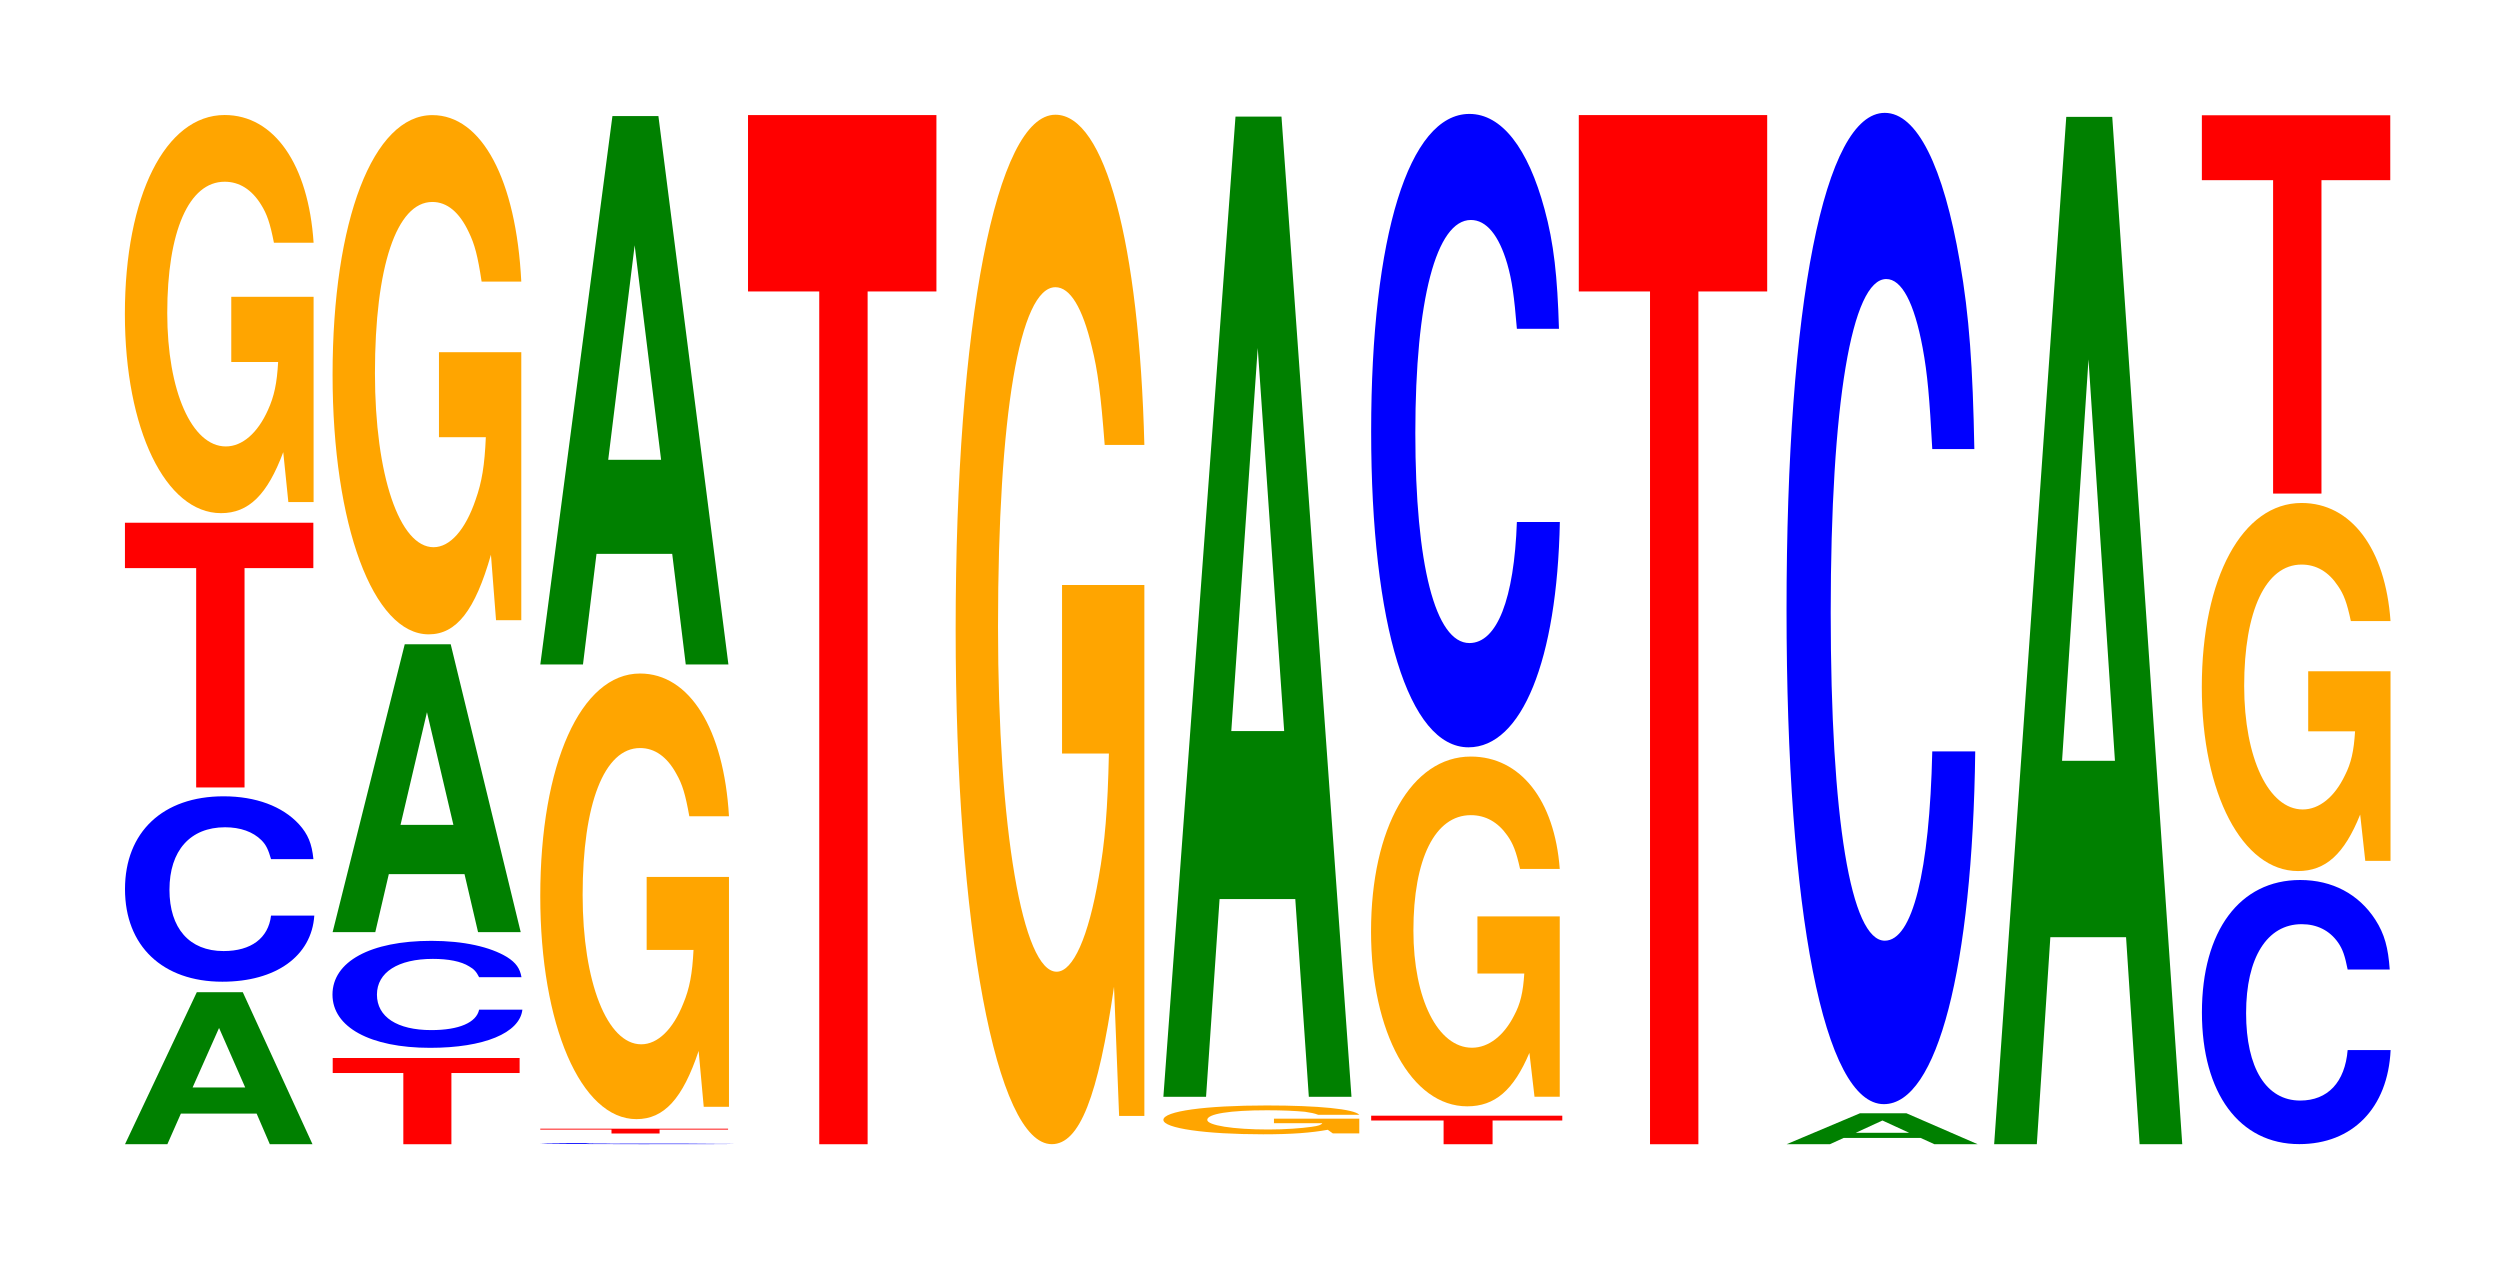 <?xml version="1.0" encoding="UTF-8"?>
<svg xmlns="http://www.w3.org/2000/svg" xmlns:xlink="http://www.w3.org/1999/xlink" width="130pt" height="66pt" viewBox="0 0 130 66" version="1.1">
<defs>
<g>
<symbol overflow="visible" id="glyph0-0">
<path style="stroke:none;" d="M 7.219 -1.594 L 7.906 0 L 10.125 0 L 6.5 -7.906 L 4.109 -7.906 L 0.375 0 L 2.578 0 L 3.281 -1.594 Z M 6.625 -2.953 L 3.891 -2.953 L 5.266 -6.047 Z M 6.625 -2.953 "/>
</symbol>
<symbol overflow="visible" id="glyph1-0">
<path style="stroke:none;" d="M 10.469 -6.078 C 10.391 -6.875 10.188 -7.375 9.719 -7.891 C 8.859 -8.828 7.469 -9.344 5.797 -9.344 C 2.641 -9.344 0.672 -7.484 0.672 -4.516 C 0.672 -1.562 2.625 0.297 5.734 0.297 C 8.516 0.297 10.375 -1.031 10.516 -3.141 L 8.266 -3.141 C 8.125 -1.969 7.234 -1.297 5.797 -1.297 C 4.016 -1.297 2.984 -2.484 2.984 -4.484 C 2.984 -6.516 4.062 -7.734 5.875 -7.734 C 6.672 -7.734 7.328 -7.5 7.766 -7.062 C 8.016 -6.812 8.125 -6.562 8.266 -6.078 Z M 10.469 -6.078 "/>
</symbol>
<symbol overflow="visible" id="glyph2-0">
<path style="stroke:none;" d="M 6.453 -11.406 L 10.031 -11.406 L 10.031 -13.766 L 0.234 -13.766 L 0.234 -11.406 L 3.938 -11.406 L 3.938 0 L 6.453 0 Z M 6.453 -11.406 "/>
</symbol>
<symbol overflow="visible" id="glyph3-0">
<path style="stroke:none;" d="M 10.422 -10.625 L 6.141 -10.625 L 6.141 -7.234 L 8.578 -7.234 C 8.516 -6.125 8.375 -5.453 8.047 -4.734 C 7.516 -3.547 6.719 -2.844 5.859 -2.844 C 4.094 -2.844 2.812 -5.719 2.812 -9.781 C 2.812 -14.031 3.938 -16.609 5.797 -16.609 C 6.562 -16.609 7.203 -16.203 7.688 -15.422 C 8 -14.922 8.156 -14.469 8.359 -13.438 L 10.422 -13.438 C 10.156 -17.5 8.375 -20.078 5.797 -20.078 C 2.719 -20.078 0.609 -15.875 0.609 -9.734 C 0.609 -3.734 2.719 0.625 5.609 0.625 C 7.047 0.625 8.016 -0.328 8.844 -2.547 L 9.109 0.047 L 10.422 0.047 Z M 10.422 -10.625 "/>
</symbol>
<symbol overflow="visible" id="glyph4-0">
<path style="stroke:none;" d="M 6.406 -3.703 L 9.953 -3.703 L 9.953 -4.484 L 0.234 -4.484 L 0.234 -3.703 L 3.906 -3.703 L 3.906 0 L 6.406 0 Z M 6.406 -3.703 "/>
</symbol>
<symbol overflow="visible" id="glyph5-0">
<path style="stroke:none;" d="M 10.5 -3.5 C 10.422 -3.953 10.219 -4.25 9.75 -4.547 C 8.875 -5.078 7.5 -5.391 5.812 -5.391 C 2.641 -5.391 0.672 -4.312 0.672 -2.594 C 0.672 -0.906 2.625 0.172 5.75 0.172 C 8.547 0.172 10.406 -0.594 10.547 -1.812 L 8.297 -1.812 C 8.156 -1.141 7.25 -0.75 5.812 -0.75 C 4.031 -0.75 2.984 -1.438 2.984 -2.594 C 2.984 -3.75 4.078 -4.453 5.891 -4.453 C 6.688 -4.453 7.359 -4.328 7.781 -4.062 C 8.031 -3.922 8.156 -3.781 8.297 -3.5 Z M 10.5 -3.5 "/>
</symbol>
<symbol overflow="visible" id="glyph6-0">
<path style="stroke:none;" d="M 7.234 -3.016 L 7.938 0 L 10.156 0 L 6.516 -14.969 L 4.125 -14.969 L 0.375 0 L 2.594 0 L 3.297 -3.016 Z M 6.656 -5.578 L 3.906 -5.578 L 5.281 -11.438 Z M 6.656 -5.578 "/>
</symbol>
<symbol overflow="visible" id="glyph7-0">
<path style="stroke:none;" d="M 10.422 -13.859 L 6.141 -13.859 L 6.141 -9.438 L 8.578 -9.438 C 8.516 -7.984 8.375 -7.109 8.047 -6.188 C 7.516 -4.625 6.719 -3.719 5.859 -3.719 C 4.094 -3.719 2.812 -7.453 2.812 -12.766 C 2.812 -18.312 3.938 -21.672 5.797 -21.672 C 6.562 -21.672 7.203 -21.141 7.688 -20.109 C 8 -19.469 8.156 -18.875 8.359 -17.531 L 10.422 -17.531 C 10.156 -22.828 8.375 -26.188 5.797 -26.188 C 2.719 -26.188 0.609 -20.719 0.609 -12.688 C 0.609 -4.875 2.719 0.812 5.609 0.812 C 7.047 0.812 8.016 -0.422 8.844 -3.328 L 9.109 0.078 L 10.422 0.078 Z M 10.422 -13.859 "/>
</symbol>
<symbol overflow="visible" id="glyph8-0">
<path style="stroke:none;" d="M 10.781 -0.047 C 10.688 -0.047 10.484 -0.047 10 -0.047 C 9.109 -0.062 7.688 -0.062 5.969 -0.062 C 2.719 -0.062 0.688 -0.047 0.688 -0.031 C 0.688 -0.016 2.703 0 5.906 0 C 8.766 0 10.672 0 10.828 -0.016 L 8.516 -0.016 C 8.375 -0.016 7.438 -0.016 5.969 -0.016 C 4.141 -0.016 3.062 -0.016 3.062 -0.031 C 3.062 -0.047 4.188 -0.047 6.047 -0.047 C 6.875 -0.047 7.547 -0.047 8 -0.047 C 8.25 -0.047 8.375 -0.047 8.516 -0.047 Z M 10.781 -0.047 "/>
</symbol>
<symbol overflow="visible" id="glyph9-0">
<path style="stroke:none;" d="M 6.438 -0.203 L 10 -0.203 L 10 -0.25 L 0.234 -0.25 L 0.234 -0.203 L 3.938 -0.203 L 3.938 0 L 6.438 0 Z M 6.438 -0.203 "/>
</symbol>
<symbol overflow="visible" id="glyph10-0">
<path style="stroke:none;" d="M 10.422 -11.891 L 6.141 -11.891 L 6.141 -8.094 L 8.578 -8.094 C 8.516 -6.859 8.375 -6.094 8.047 -5.312 C 7.516 -3.969 6.719 -3.188 5.859 -3.188 C 4.094 -3.188 2.812 -6.406 2.812 -10.953 C 2.812 -15.703 3.938 -18.594 5.797 -18.594 C 6.562 -18.594 7.203 -18.141 7.688 -17.25 C 8 -16.703 8.156 -16.188 8.359 -15.047 L 10.422 -15.047 C 10.156 -19.594 8.375 -22.469 5.797 -22.469 C 2.719 -22.469 0.609 -17.766 0.609 -10.891 C 0.609 -4.188 2.719 0.703 5.609 0.703 C 7.047 0.703 8.016 -0.359 8.844 -2.844 L 9.109 0.062 L 10.422 0.062 Z M 10.422 -11.891 "/>
</symbol>
<symbol overflow="visible" id="glyph11-0">
<path style="stroke:none;" d="M 7.234 -5.75 L 7.938 0 L 10.156 0 L 6.516 -28.516 L 4.125 -28.516 L 0.375 0 L 2.594 0 L 3.297 -5.75 Z M 6.656 -10.641 L 3.906 -10.641 L 5.281 -21.797 Z M 6.656 -10.641 "/>
</symbol>
<symbol overflow="visible" id="glyph12-0">
<path style="stroke:none;" d="M 6.453 -44.344 L 10.031 -44.344 L 10.031 -53.516 L 0.234 -53.516 L 0.234 -44.344 L 3.938 -44.344 L 3.938 0 L 6.453 0 Z M 6.453 -44.344 "/>
</symbol>
<symbol overflow="visible" id="glyph13-0">
<path style="stroke:none;" d="M 10.422 -27.469 L 6.141 -27.469 L 6.141 -18.703 L 8.578 -18.703 C 8.516 -15.828 8.375 -14.078 8.047 -12.266 C 7.516 -9.172 6.719 -7.359 5.859 -7.359 C 4.094 -7.359 2.812 -14.781 2.812 -25.297 C 2.812 -36.297 3.938 -42.953 5.797 -42.953 C 6.562 -42.953 7.203 -41.891 7.688 -39.859 C 8 -38.609 8.156 -37.406 8.359 -34.75 L 10.422 -34.75 C 10.156 -45.266 8.375 -51.922 5.797 -51.922 C 2.719 -51.922 0.609 -41.062 0.609 -25.156 C 0.609 -9.672 2.719 1.609 5.609 1.609 C 7.047 1.609 8.016 -0.844 8.844 -6.578 L 9.109 0.141 L 10.422 0.141 Z M 10.422 -27.469 "/>
</symbol>
<symbol overflow="visible" id="glyph14-0">
<path style="stroke:none;" d="M 10.516 0 C 10.438 0 10.234 0 9.766 0 C 8.891 0 7.516 0 5.828 0 C 2.656 0 0.672 0 0.672 0 C 0.672 0 2.641 0 5.766 0 C 8.562 0 10.422 0 10.562 0 L 8.312 0 C 8.172 0 7.266 0 5.828 0 C 4.047 0 2.984 0 2.984 0 C 2.984 0 4.094 0 5.906 0 C 6.703 0 7.375 0 7.797 0 C 8.047 0 8.172 0 8.312 0 Z M 10.516 0 "/>
</symbol>
<symbol overflow="visible" id="glyph15-0">
<path style="stroke:none;" d="M 10.828 -0.766 L 6.391 -0.766 L 6.391 -0.531 L 8.906 -0.531 C 8.844 -0.438 8.703 -0.391 8.359 -0.344 C 7.812 -0.266 6.984 -0.203 6.094 -0.203 C 4.25 -0.203 2.922 -0.422 2.922 -0.703 C 2.922 -1.016 4.094 -1.203 6.031 -1.203 C 6.828 -1.203 7.5 -1.172 8 -1.125 C 8.312 -1.078 8.484 -1.047 8.688 -0.969 L 10.828 -0.969 C 10.562 -1.266 8.703 -1.453 6.016 -1.453 C 2.812 -1.453 0.641 -1.156 0.641 -0.703 C 0.641 -0.266 2.828 0.047 5.828 0.047 C 7.328 0.047 8.328 -0.031 9.188 -0.188 L 9.453 0 L 10.828 0 Z M 10.828 -0.766 "/>
</symbol>
<symbol overflow="visible" id="glyph16-0">
<path style="stroke:none;" d="M 7.234 -10.281 L 7.938 0 L 10.156 0 L 6.516 -50.969 L 4.125 -50.969 L 0.375 0 L 2.594 0 L 3.297 -10.281 Z M 6.656 -19.016 L 3.906 -19.016 L 5.281 -38.938 Z M 6.656 -19.016 "/>
</symbol>
<symbol overflow="visible" id="glyph17-0">
<path style="stroke:none;" d="M 6.547 -1.234 L 10.172 -1.234 L 10.172 -1.484 L 0.234 -1.484 L 0.234 -1.234 L 4 -1.234 L 4 0 L 6.547 0 Z M 6.547 -1.234 "/>
</symbol>
<symbol overflow="visible" id="glyph18-0">
<path style="stroke:none;" d="M 10.422 -9.328 L 6.141 -9.328 L 6.141 -6.359 L 8.578 -6.359 C 8.516 -5.375 8.375 -4.781 8.047 -4.172 C 7.516 -3.125 6.719 -2.5 5.859 -2.5 C 4.094 -2.5 2.812 -5.016 2.812 -8.594 C 2.812 -12.328 3.938 -14.594 5.797 -14.594 C 6.562 -14.594 7.203 -14.234 7.688 -13.547 C 8 -13.109 8.156 -12.703 8.359 -11.797 L 10.422 -11.797 C 10.156 -15.375 8.375 -17.641 5.797 -17.641 C 2.719 -17.641 0.609 -13.938 0.609 -8.547 C 0.609 -3.281 2.719 0.547 5.609 0.547 C 7.047 0.547 8.016 -0.281 8.844 -2.234 L 9.109 0.047 L 10.422 0.047 Z M 10.422 -9.328 "/>
</symbol>
<symbol overflow="visible" id="glyph19-0">
<path style="stroke:none;" d="M 10.438 -20.781 C 10.359 -23.5 10.172 -25.234 9.688 -27 C 8.828 -30.188 7.453 -31.953 5.781 -31.953 C 2.641 -31.953 0.672 -25.609 0.672 -15.438 C 0.672 -5.344 2.625 0.984 5.734 0.984 C 8.5 0.984 10.344 -3.531 10.484 -10.734 L 8.25 -10.734 C 8.109 -6.734 7.219 -4.438 5.781 -4.438 C 4.016 -4.438 2.969 -8.5 2.969 -15.359 C 2.969 -22.297 4.062 -26.438 5.859 -26.438 C 6.656 -26.438 7.312 -25.656 7.75 -24.156 C 8 -23.281 8.109 -22.469 8.25 -20.781 Z M 10.438 -20.781 "/>
</symbol>
<symbol overflow="visible" id="glyph20-0">
<path style="stroke:none;" d="M 7.344 -0.328 L 8.062 0 L 10.312 0 L 6.609 -1.609 L 4.188 -1.609 L 0.375 0 L 2.625 0 L 3.344 -0.328 Z M 6.75 -0.594 L 3.969 -0.594 L 5.359 -1.234 Z M 6.75 -0.594 "/>
</symbol>
<symbol overflow="visible" id="glyph21-0">
<path style="stroke:none;" d="M 10.438 -32.516 C 10.359 -36.766 10.172 -39.469 9.688 -42.234 C 8.828 -47.234 7.453 -50 5.781 -50 C 2.641 -50 0.672 -40.078 0.672 -24.156 C 0.672 -8.359 2.625 1.547 5.734 1.547 C 8.5 1.547 10.344 -5.531 10.484 -16.797 L 8.25 -16.797 C 8.109 -10.531 7.219 -6.953 5.781 -6.953 C 4.016 -6.953 2.969 -13.297 2.969 -24.016 C 2.969 -34.875 4.062 -41.359 5.859 -41.359 C 6.656 -41.359 7.312 -40.141 7.75 -37.781 C 8 -36.438 8.109 -35.156 8.25 -32.516 Z M 10.438 -32.516 "/>
</symbol>
<symbol overflow="visible" id="glyph22-0">
<path style="stroke:none;" d="M 7.234 -10.766 L 7.938 0 L 10.156 0 L 6.516 -53.422 L 4.125 -53.422 L 0.375 0 L 2.594 0 L 3.297 -10.766 Z M 6.656 -19.938 L 3.906 -19.938 L 5.281 -40.812 Z M 6.656 -19.938 "/>
</symbol>
<symbol overflow="visible" id="glyph23-0">
<path style="stroke:none;" d="M 10.438 -8.672 C 10.359 -9.797 10.172 -10.516 9.688 -11.266 C 8.828 -12.594 7.453 -13.328 5.781 -13.328 C 2.641 -13.328 0.672 -10.688 0.672 -6.438 C 0.672 -2.234 2.625 0.406 5.734 0.406 C 8.5 0.406 10.344 -1.469 10.484 -4.484 L 8.25 -4.484 C 8.109 -2.812 7.219 -1.859 5.781 -1.859 C 4.016 -1.859 2.969 -3.547 2.969 -6.406 C 2.969 -9.297 4.062 -11.031 5.859 -11.031 C 6.656 -11.031 7.312 -10.703 7.75 -10.078 C 8 -9.719 8.109 -9.375 8.25 -8.672 Z M 10.438 -8.672 "/>
</symbol>
<symbol overflow="visible" id="glyph24-0">
<path style="stroke:none;" d="M 10.422 -9.812 L 6.141 -9.812 L 6.141 -6.688 L 8.578 -6.688 C 8.516 -5.656 8.375 -5.031 8.047 -4.391 C 7.516 -3.281 6.719 -2.625 5.859 -2.625 C 4.094 -2.625 2.812 -5.281 2.812 -9.047 C 2.812 -12.969 3.938 -15.359 5.797 -15.359 C 6.562 -15.359 7.203 -14.984 7.688 -14.25 C 8 -13.797 8.156 -13.375 8.359 -12.422 L 10.422 -12.422 C 10.156 -16.188 8.375 -18.562 5.797 -18.562 C 2.719 -18.562 0.609 -14.672 0.609 -8.984 C 0.609 -3.453 2.719 0.578 5.609 0.578 C 7.047 0.578 8.016 -0.297 8.844 -2.359 L 9.109 0.047 L 10.422 0.047 Z M 10.422 -9.812 "/>
</symbol>
<symbol overflow="visible" id="glyph25-0">
<path style="stroke:none;" d="M 6.453 -16.297 L 10.031 -16.297 L 10.031 -19.672 L 0.234 -19.672 L 0.234 -16.297 L 3.938 -16.297 L 3.938 0 L 6.453 0 Z M 6.453 -16.297 "/>
</symbol>
</g>
</defs>
<g id="surface1">
<g style="fill:rgb(0%,50.194%,0%);fill-opacity:1;">
  <use xlink:href="#glyph0-0" x="6.125" y="59.5"/>
</g>
<g style="fill:rgb(0%,0%,100%);fill-opacity:1;">
  <use xlink:href="#glyph1-0" x="5.828" y="50.752"/>
</g>
<g style="fill:rgb(100%,0%,0%);fill-opacity:1;">
  <use xlink:href="#glyph2-0" x="6.263" y="40.948"/>
</g>
<g style="fill:rgb(100%,64.647%,0%);fill-opacity:1;">
  <use xlink:href="#glyph3-0" x="5.885" y="26.059"/>
</g>
<g style="fill:rgb(100%,0%,0%);fill-opacity:1;">
  <use xlink:href="#glyph4-0" x="17.067" y="59.5"/>
</g>
<g style="fill:rgb(0%,0%,100%);fill-opacity:1;">
  <use xlink:href="#glyph5-0" x="16.617" y="54.315"/>
</g>
<g style="fill:rgb(0%,50.194%,0%);fill-opacity:1;">
  <use xlink:href="#glyph6-0" x="16.921" y="48.472"/>
</g>
<g style="fill:rgb(100%,64.647%,0%);fill-opacity:1;">
  <use xlink:href="#glyph7-0" x="16.685" y="32.174"/>
</g>
<g style="fill:rgb(0%,0%,100%);fill-opacity:1;">
  <use xlink:href="#glyph8-0" x="27.398" y="59.497"/>
</g>
<g style="fill:rgb(100%,0%,0%);fill-opacity:1;">
  <use xlink:href="#glyph9-0" x="27.86" y="58.942"/>
</g>
<g style="fill:rgb(100%,64.647%,0%);fill-opacity:1;">
  <use xlink:href="#glyph10-0" x="27.485" y="57.492"/>
</g>
<g style="fill:rgb(0%,50.194%,0%);fill-opacity:1;">
  <use xlink:href="#glyph11-0" x="27.721" y="34.552"/>
</g>
<g style="fill:rgb(100%,0%,0%);fill-opacity:1;">
  <use xlink:href="#glyph12-0" x="38.663" y="59.5"/>
</g>
<g style="fill:rgb(100%,64.647%,0%);fill-opacity:1;">
  <use xlink:href="#glyph13-0" x="49.085" y="57.888"/>
</g>
<g style="fill:rgb(0%,0%,100%);fill-opacity:1;">
  <use xlink:href="#glyph14-0" x="59.821" y="59.5"/>
</g>
<g style="fill:rgb(100%,64.647%,0%);fill-opacity:1;">
  <use xlink:href="#glyph15-0" x="59.855" y="58.937"/>
</g>
<g style="fill:rgb(0%,50.194%,0%);fill-opacity:1;">
  <use xlink:href="#glyph16-0" x="60.121" y="57.033"/>
</g>
<g style="fill:rgb(100%,0%,0%);fill-opacity:1;">
  <use xlink:href="#glyph17-0" x="71.067" y="59.5"/>
</g>
<g style="fill:rgb(100%,64.647%,0%);fill-opacity:1;">
  <use xlink:href="#glyph18-0" x="70.685" y="56.982"/>
</g>
<g style="fill:rgb(0%,0%,100%);fill-opacity:1;">
  <use xlink:href="#glyph19-0" x="70.628" y="37.877"/>
</g>
<g style="fill:rgb(100%,0%,0%);fill-opacity:1;">
  <use xlink:href="#glyph12-0" x="81.863" y="59.5"/>
</g>
<g style="fill:rgb(0%,50.194%,0%);fill-opacity:1;">
  <use xlink:href="#glyph20-0" x="92.528" y="59.5"/>
</g>
<g style="fill:rgb(0%,0%,100%);fill-opacity:1;">
  <use xlink:href="#glyph21-0" x="92.228" y="55.869"/>
</g>
<g style="fill:rgb(0%,50.194%,0%);fill-opacity:1;">
  <use xlink:href="#glyph22-0" x="103.321" y="59.5"/>
</g>
<g style="fill:rgb(0%,0%,100%);fill-opacity:1;">
  <use xlink:href="#glyph23-0" x="113.828" y="59.088"/>
</g>
<g style="fill:rgb(100%,64.647%,0%);fill-opacity:1;">
  <use xlink:href="#glyph24-0" x="113.885" y="44.717"/>
</g>
<g style="fill:rgb(100%,0%,0%);fill-opacity:1;">
  <use xlink:href="#glyph25-0" x="114.263" y="25.666"/>
</g>
</g>
</svg>
